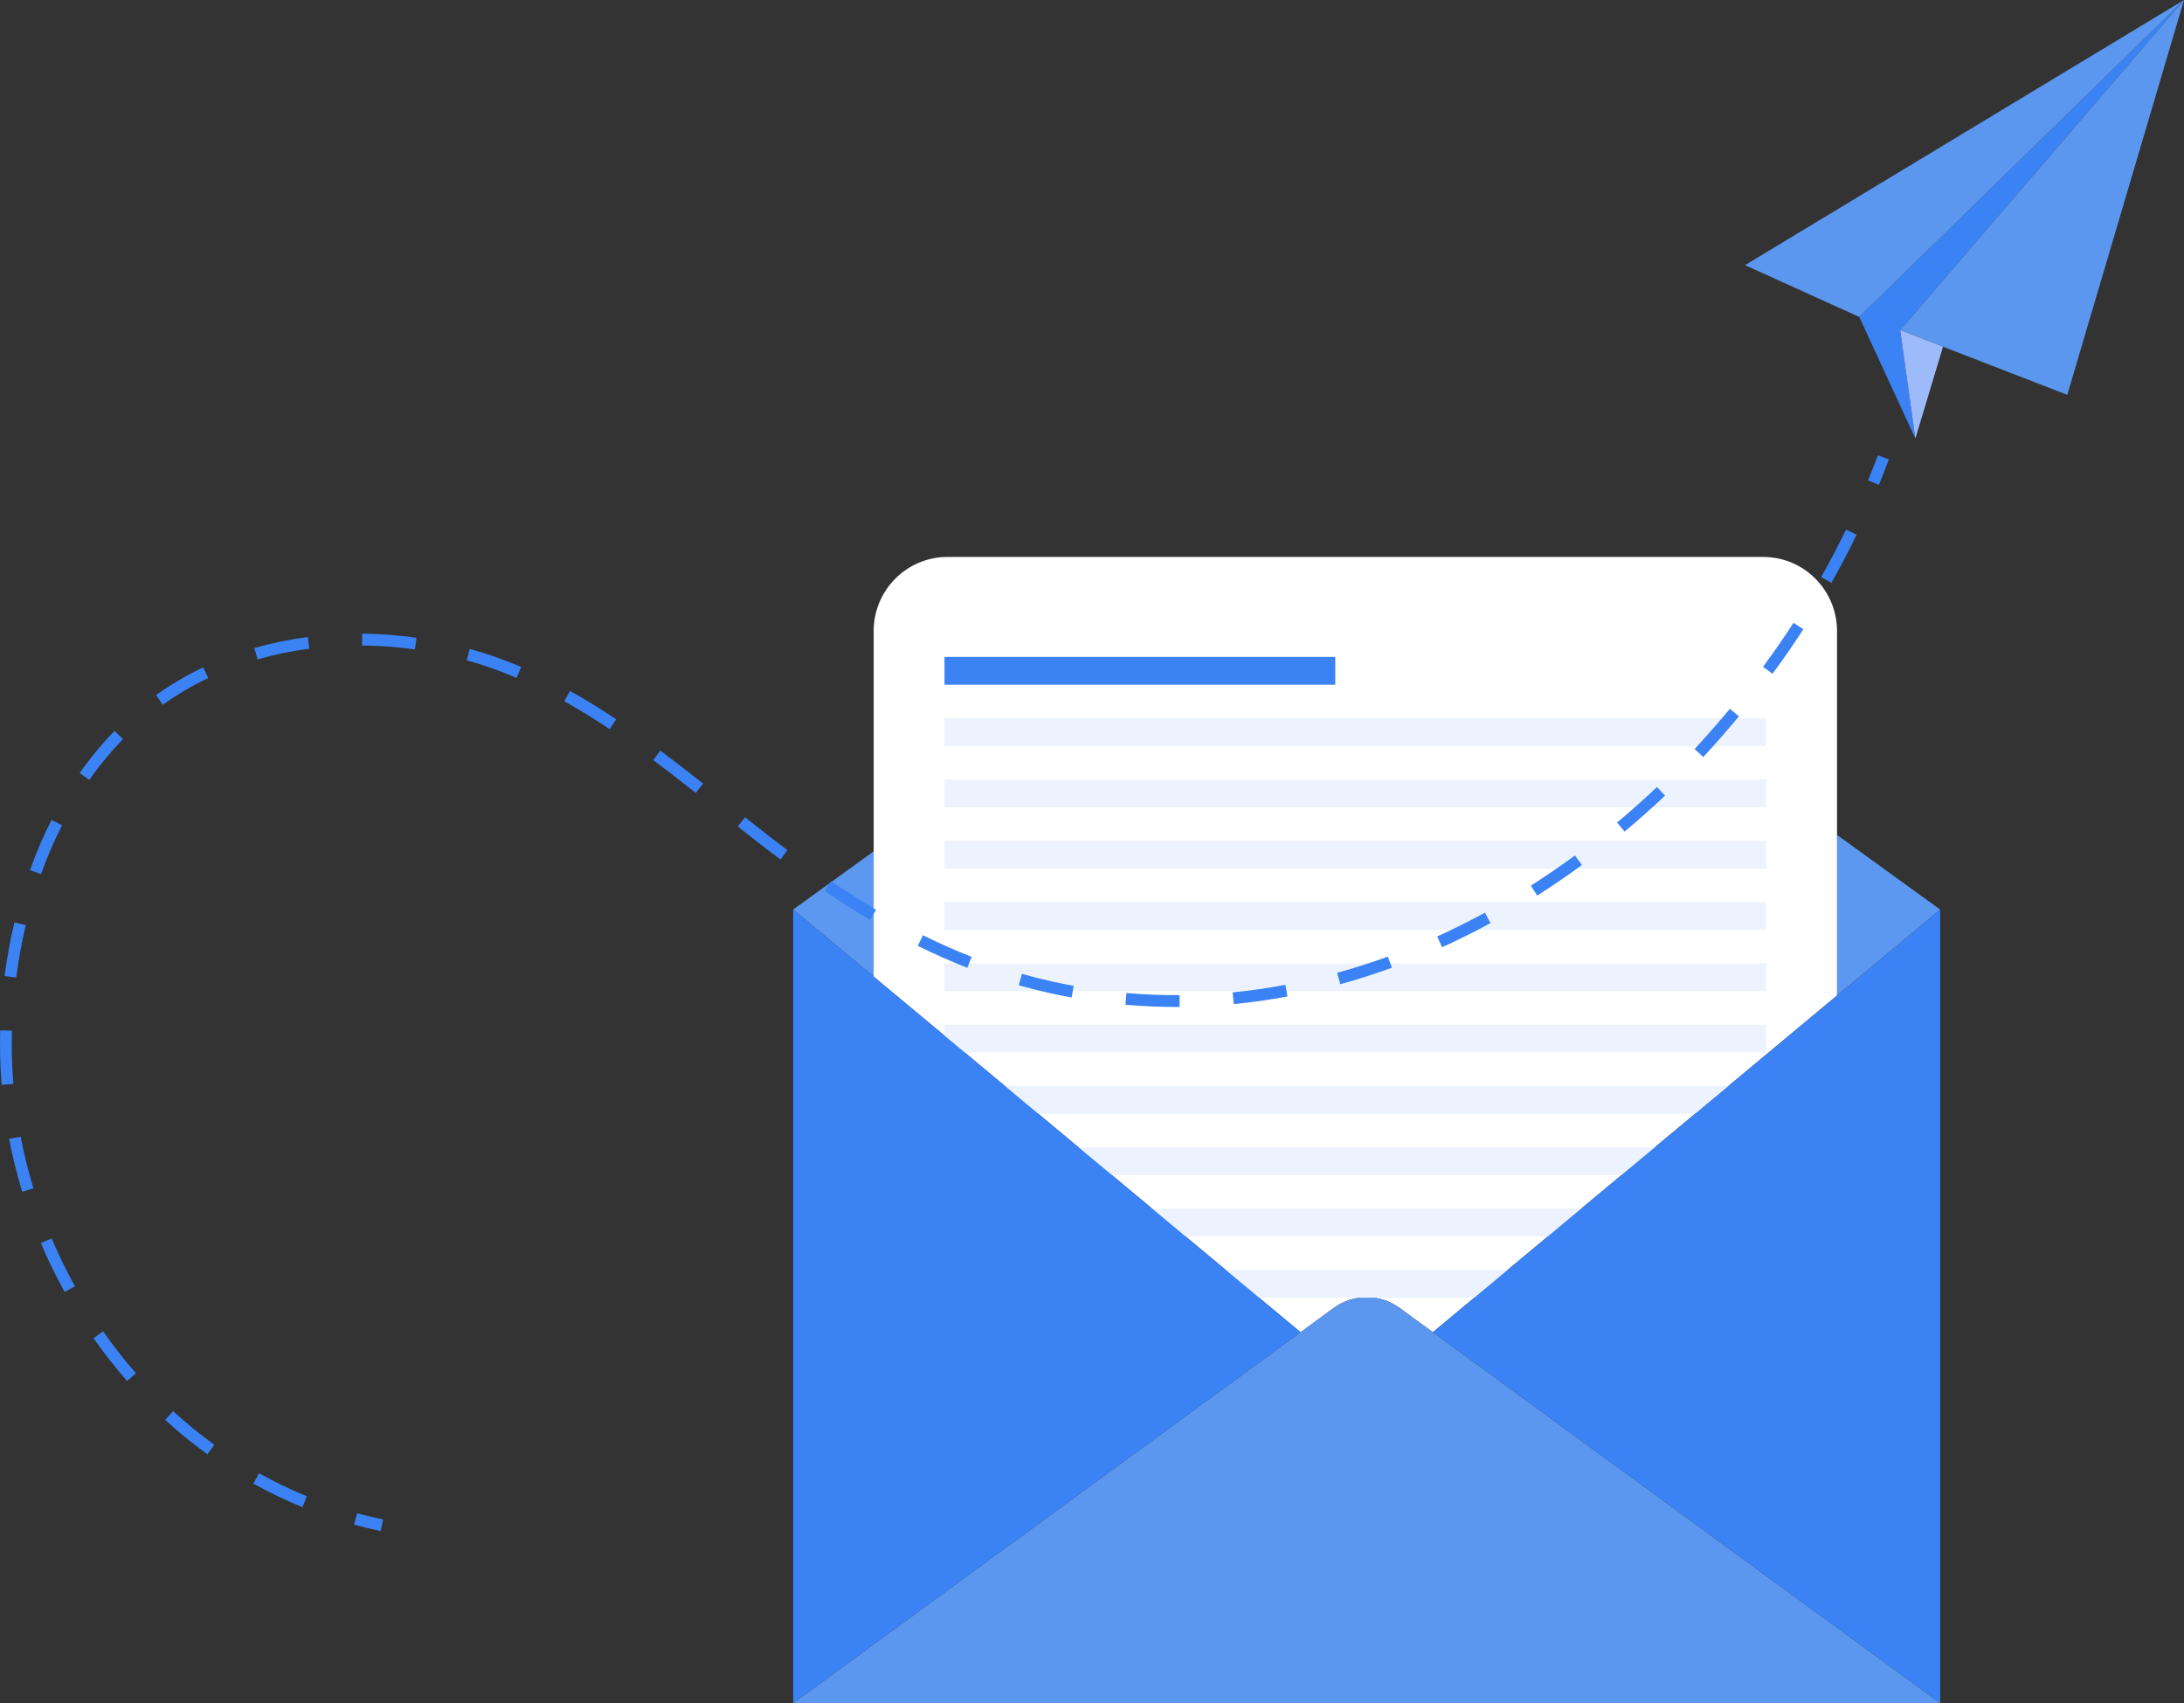 <svg width="118" height="92" viewBox="0 0 118 92" fill="none" xmlns="http://www.w3.org/2000/svg">
<rect x="0" y="0" width="118" height="92" fill="#333333" stroke="none"/>
<g clip-path="url(#clip0_1707_2742)">
<path d="M47.204 45.988V52.756L42.855 49.133L47.204 45.988Z" fill="#5C98F0"/>
<path d="M104.828 49.133L99.253 53.775V45.101L104.828 49.133Z" fill="#5C98F0"/>
<path d="M99.253 34.091V53.776L77.415 71.964L75.599 70.637C74.541 69.88 73.121 69.884 72.067 70.648L70.268 71.964L47.204 52.754V34.089C47.204 31.878 48.99 30.085 51.194 30.085H95.262C97.466 30.085 99.252 31.878 99.252 34.089L99.253 34.091Z" fill="white"/>
<path d="M104.828 92H42.855L57.212 81.507L70.268 71.963L72.067 70.648C73.121 69.884 74.541 69.879 75.599 70.637L77.415 71.963L90.471 81.507L104.828 92Z" fill="#5B97EF"/>
<path d="M72.144 35.486H51.03V36.988H72.144V35.486Z" fill="#3B82F4"/>
<path d="M95.429 38.797H51.03V40.299H95.429V38.797Z" fill="#ECF2FE"/>
<path d="M95.429 42.108H51.03V43.61H95.429V42.108Z" fill="#ECF2FE"/>
<path d="M95.429 45.419H51.03V46.921H95.429V45.419Z" fill="#ECF2FE"/>
<path d="M95.429 48.73H51.03V50.232H95.429V48.73Z" fill="#ECF2FE"/>
<path d="M95.429 52.041H51.03V53.543H95.429V52.041Z" fill="#ECF2FE"/>
<path d="M95.429 55.352H51.03V56.854H95.429V55.352Z" fill="#ECF2FE"/>
<path d="M95.429 58.664H51.03V60.165H95.429V58.664Z" fill="#ECF2FE"/>
<path d="M95.429 61.975H51.03V63.476H95.429V61.975Z" fill="#ECF2FE"/>
<path d="M95.429 65.286H51.03V66.787H95.429V65.286Z" fill="#ECF2FE"/>
<path d="M95.429 68.597H51.03V70.098H95.429V68.597Z" fill="#ECF2FE"/>
<path d="M104.828 49.133V92L90.472 81.507L77.415 71.964L99.253 53.776L104.828 49.133Z" fill="#3B82F4"/>
<path d="M70.268 71.964L57.212 81.507L42.855 92V49.133L47.204 52.756L70.268 71.964Z" fill="#3B82F4"/>
<path d="M20.569 82.703C20.087 82.603 19.602 82.487 19.127 82.358L19.293 81.743C19.756 81.868 20.228 81.981 20.697 82.077L20.569 82.703Z" fill="#3B82F4"/>
<path d="M16.34 81.415C15.437 81.047 14.545 80.618 13.688 80.141L13.997 79.583C14.832 80.049 15.7 80.466 16.579 80.824L16.34 81.415ZM11.207 78.56C10.418 77.99 9.651 77.365 8.926 76.702L9.355 76.23C10.062 76.877 10.811 77.486 11.58 78.042L11.208 78.559L11.207 78.56ZM6.868 74.6C6.226 73.868 5.615 73.089 5.052 72.287L5.571 71.919C6.122 72.704 6.719 73.465 7.345 74.179L6.868 74.6ZM3.493 69.791C3.021 68.937 2.586 68.047 2.205 67.146L2.79 66.896C3.163 67.777 3.587 68.647 4.05 69.481L3.495 69.791H3.493ZM1.2 64.379C0.914 63.44 0.676 62.479 0.491 61.52L1.116 61.399C1.295 62.335 1.529 63.275 1.808 64.192L1.2 64.379ZM0.091 58.604C0.03 57.868 0 57.121 0 56.387C0 56.145 0.003 55.901 0.01 55.658L0.645 55.675C0.638 55.911 0.635 56.151 0.635 56.385C0.635 57.102 0.665 57.831 0.725 58.549L0.091 58.602V58.604ZM63.541 54.394C62.63 54.394 61.709 54.354 60.805 54.276L60.86 53.64C61.747 53.717 62.648 53.756 63.542 53.756H63.731L63.734 54.393H63.541V54.394ZM66.661 54.241L66.6 53.606C67.543 53.514 68.501 53.377 69.445 53.2L69.562 53.827C68.6 54.007 67.623 54.146 66.661 54.24V54.241ZM57.898 53.884C57.497 53.811 57.093 53.73 56.694 53.64C56.145 53.517 55.588 53.376 55.041 53.22L55.215 52.606C55.75 52.759 56.294 52.897 56.832 53.016C57.222 53.103 57.619 53.183 58.012 53.254L57.898 53.881V53.884ZM72.415 53.167L72.245 52.551C73.157 52.3 74.08 52.004 74.985 51.675L75.203 52.274C74.282 52.61 73.344 52.91 72.415 53.167ZM0.877 52.806L0.246 52.721C0.376 51.739 0.555 50.765 0.777 49.826L1.395 49.975C1.177 50.893 1.002 51.846 0.875 52.806H0.877ZM52.264 52.28C51.377 51.933 50.477 51.533 49.585 51.092L49.867 50.52C50.741 50.953 51.627 51.346 52.495 51.687L52.264 52.282V52.28ZM77.913 51.167L77.651 50.586C78.515 50.195 79.384 49.762 80.231 49.302L80.534 49.863C79.674 50.33 78.791 50.77 77.915 51.167H77.913ZM47.013 49.695C46.208 49.219 45.376 48.692 44.544 48.128L44.898 47.599C45.721 48.155 46.541 48.675 47.335 49.145L47.012 49.695H47.013ZM83.053 48.378L82.713 47.839C83.514 47.329 84.316 46.781 85.094 46.211L85.469 46.726C84.68 47.305 83.867 47.861 83.053 48.378ZM2.215 47.218L1.617 47.001C1.956 46.059 2.349 45.147 2.784 44.291L3.351 44.581C2.927 45.414 2.545 46.299 2.216 47.216L2.215 47.218ZM42.166 46.432C41.509 45.941 40.844 45.427 40.135 44.861L39.862 44.644L40.258 44.145L40.529 44.362C41.234 44.924 41.893 45.434 42.545 45.921L42.165 46.432H42.166ZM87.776 44.921L87.369 44.431C88.101 43.82 88.828 43.174 89.527 42.513L89.963 42.977C89.254 43.647 88.518 44.301 87.776 44.921ZM37.592 42.83C36.705 42.128 35.976 41.566 35.298 41.059L35.678 40.547C36.362 41.057 37.096 41.624 37.987 42.328L37.593 42.83H37.592ZM4.824 42.127L4.304 41.758C4.88 40.941 5.513 40.176 6.189 39.481L6.645 39.927C5.993 40.597 5.381 41.337 4.824 42.127ZM92.024 40.894L91.558 40.46C92.186 39.783 92.809 39.073 93.466 38.287L93.953 38.697C93.289 39.492 92.659 40.211 92.024 40.896V40.894ZM32.941 39.387C32.089 38.819 31.286 38.327 30.487 37.882L30.796 37.323C31.61 37.776 32.427 38.277 33.294 38.854L32.943 39.386L32.941 39.387ZM8.798 38.067L8.43 37.547C9.222 36.98 10.079 36.476 10.979 36.048L11.251 36.625C10.385 37.036 9.56 37.522 8.798 38.066V38.067ZM27.911 36.616C27.377 36.389 26.836 36.183 26.306 36.003C25.948 35.882 25.579 35.769 25.212 35.666L25.383 35.052C25.761 35.158 26.14 35.275 26.509 35.399C27.055 35.583 27.609 35.796 28.158 36.029L27.911 36.616ZM95.766 36.398L95.256 36.018C95.826 35.248 96.381 34.449 96.902 33.644L97.434 33.991C96.905 34.808 96.344 35.618 95.766 36.398ZM13.917 35.619L13.742 35.006C14.671 34.739 15.642 34.538 16.629 34.408L16.711 35.041C15.756 35.166 14.816 35.361 13.917 35.62V35.619ZM22.413 35.081C21.468 34.946 20.509 34.875 19.562 34.868L19.568 34.229C20.542 34.238 21.529 34.311 22.503 34.449L22.415 35.081H22.413ZM98.952 31.484L98.398 31.169C98.869 30.334 99.32 29.473 99.739 28.608L100.311 28.887C99.887 29.763 99.43 30.635 98.952 31.482V31.484Z" fill="#3B82F4"/>
<path d="M101.517 26.192L100.929 25.949C101.111 25.505 101.29 25.047 101.461 24.593L102.056 24.817C101.882 25.279 101.702 25.74 101.517 26.192Z" fill="#3B82F4"/>
<path d="M118 0L102.665 17.831L103.485 23.69L100.455 17.121L118 0Z" fill="#3B82F4"/>
<path d="M118 0L100.455 17.121L94.283 14.323L118 0Z" fill="#5B97EF"/>
<path d="M118 0L111.694 21.328L104.98 18.728L102.665 17.831L118 0Z" fill="#5B97EF"/>
<path d="M104.98 18.728L103.485 23.69L102.665 17.831L104.98 18.728Z" fill="#9DBBFB"/>
</g>
<defs>
<clipPath id="clip0_1707_2742">
<rect width="118" height="92" fill="white"/>
</clipPath>
</defs>
</svg>
